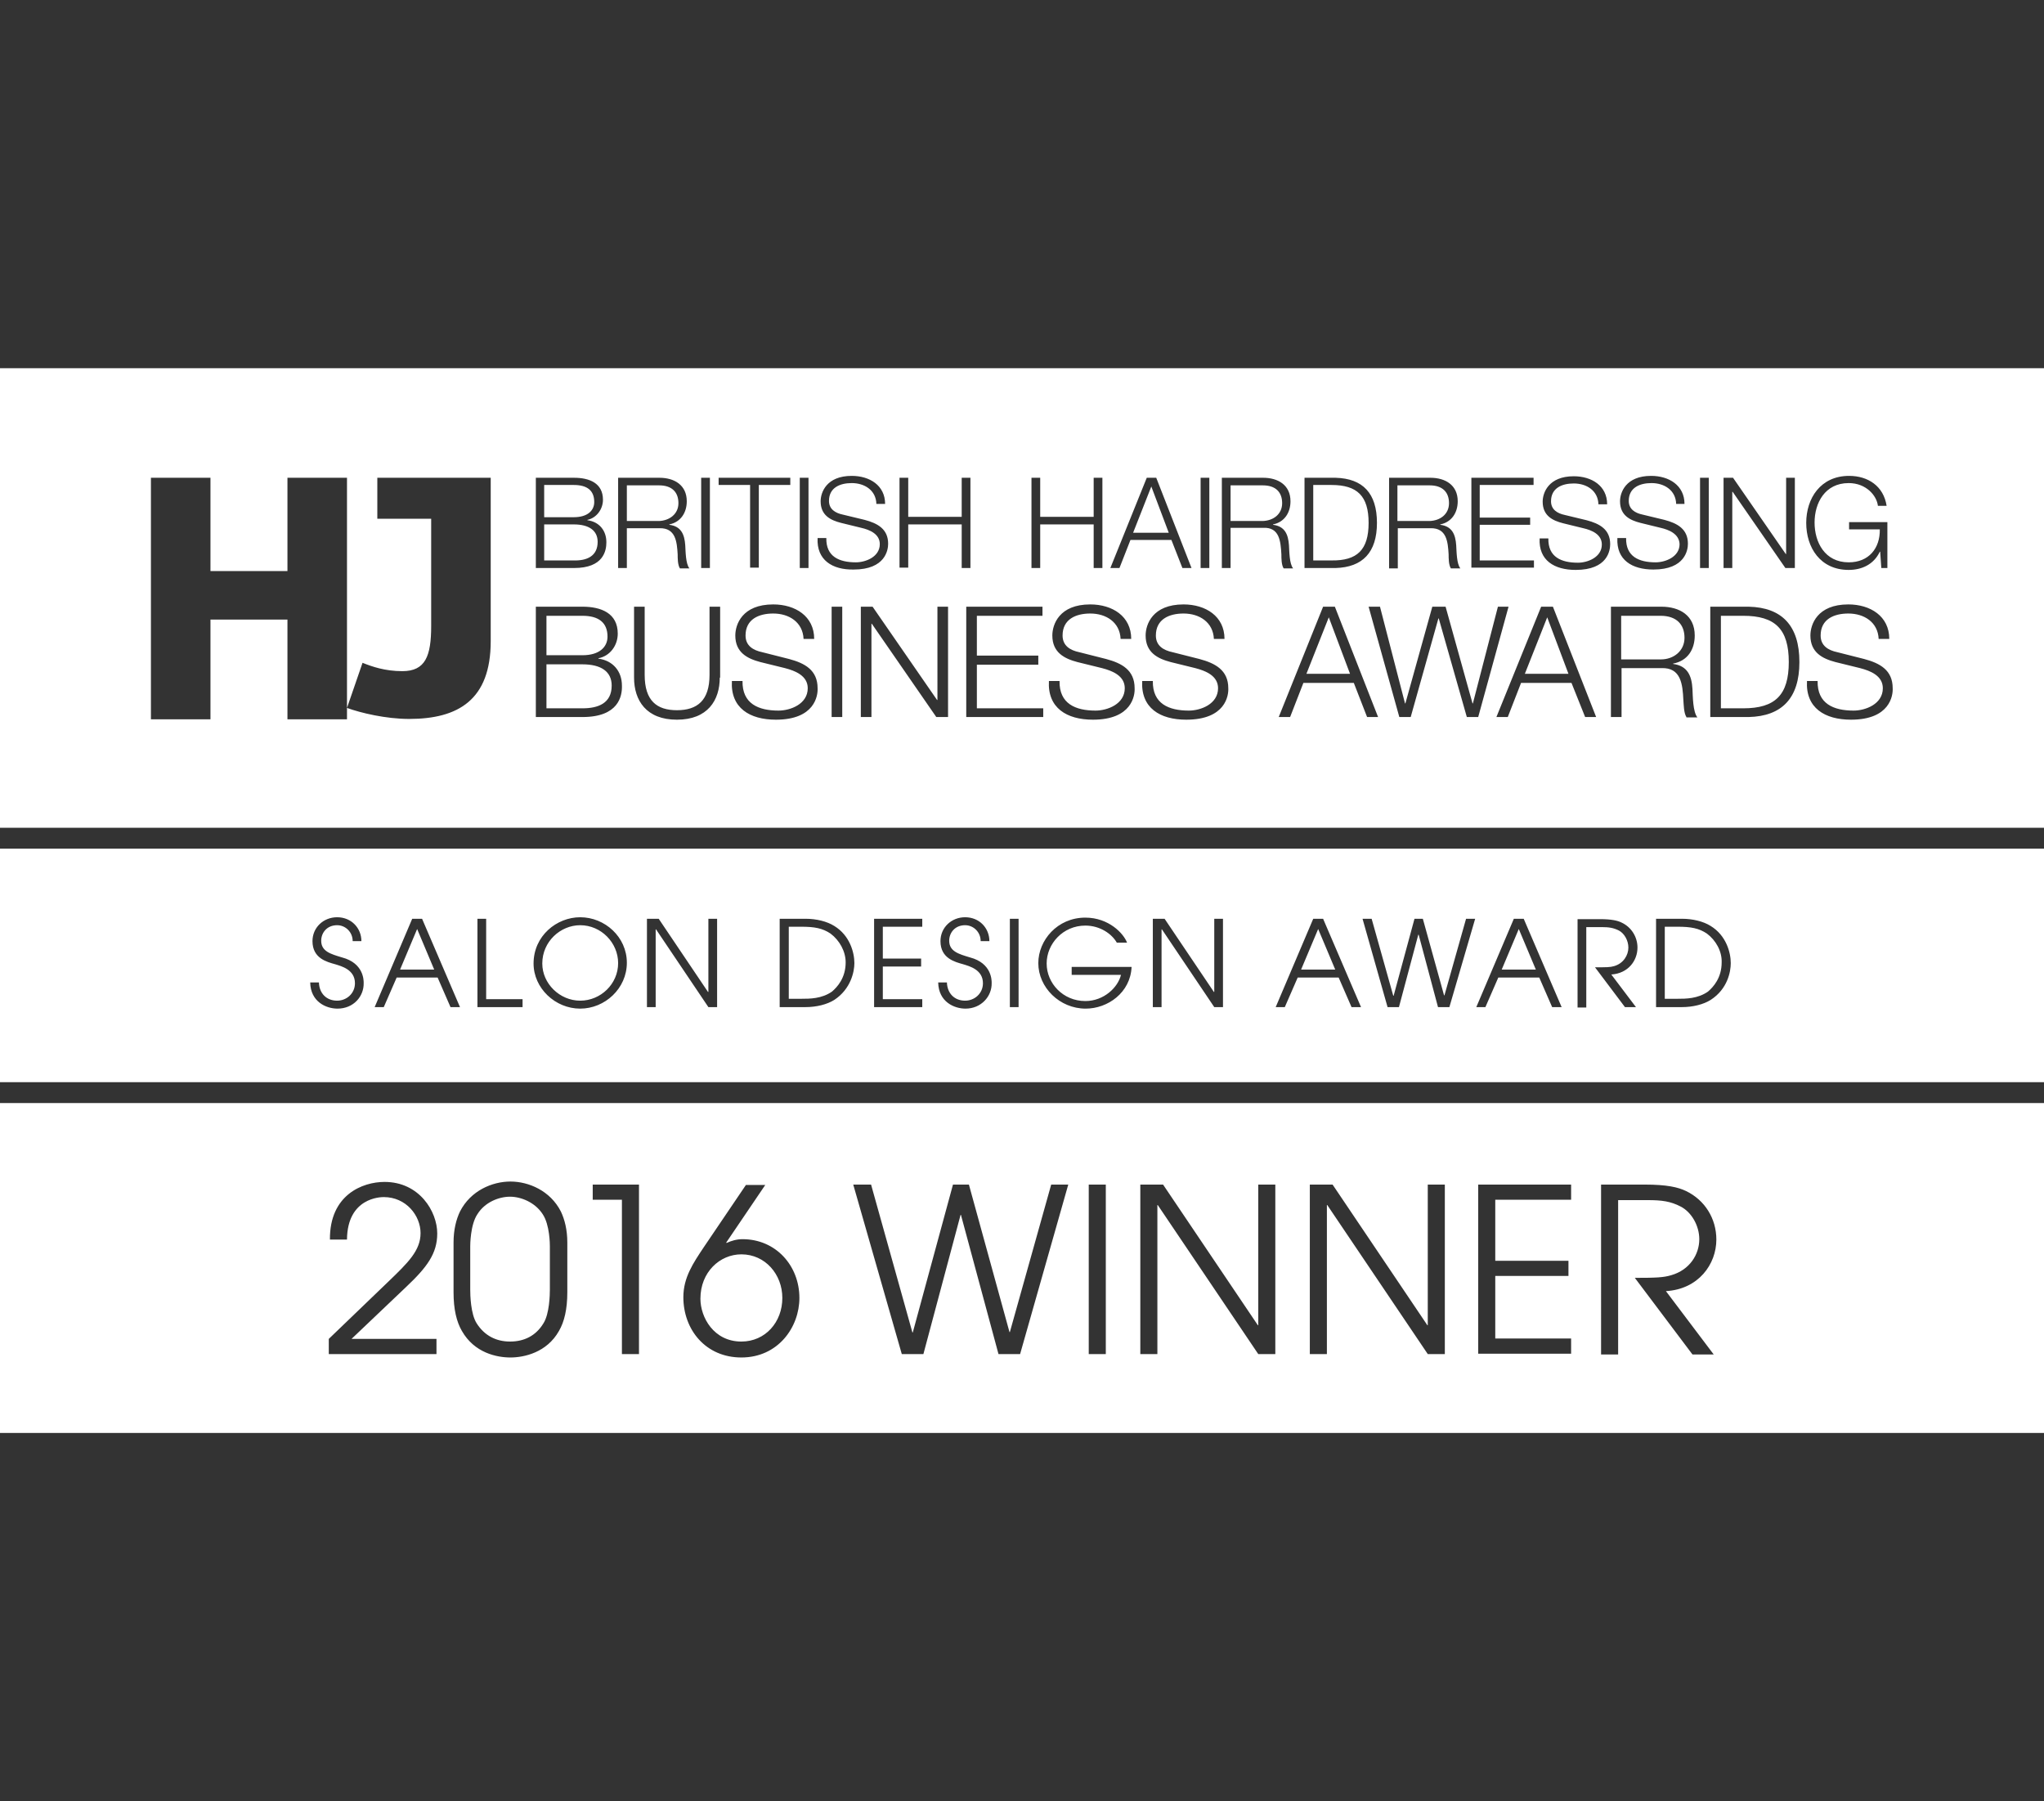 <?xml version="1.0" encoding="utf-8"?>
<!-- Generator: Adobe Illustrator 20.0.0, SVG Export Plug-In . SVG Version: 6.00 Build 0)  -->
<svg version="1.1" id="Layer_1" xmlns="http://www.w3.org/2000/svg" xmlns:xlink="http://www.w3.org/1999/xlink" x="0px" y="0px"
	 viewBox="0 0 539 475" style="enable-background:new 0 0 539 475;" xml:space="preserve">
<rect x="0" y="0" width="539" height="475" fill="#333333" stroke="none"/>
<style type="text/css">
	.st0{fill:#FFFFFF;}
</style>
<path class="st0" d="M382.1,132.7c0-2.9-1.7-4.7-5.1-4.7h-8.5v9.4h8.5C379.8,137.3,382.1,135.6,382.1,132.7z M303.6,128.3l-4.8,12.2
	h9.4L303.6,128.3z M156.7,132.4c0-3-1.8-4.5-5.4-4.5h-7.8v8.5h7.8C155,136.4,156.7,134.6,156.7,132.4z M360.9,137.9
	c0-7.1-3-10-9.8-10h-4.8v19.9h4.8C357.9,147.9,360.9,145,360.9,137.9z M157.6,142.9c0-3-2.3-4.6-6.3-4.6h-7.8v9.5h7.8
	C154.7,147.9,157.6,146.7,157.6,142.9z M134.5,353.8c3.7,0,6.8-1.5,8.8-4.8c1.6-2.5,1.7-7.6,1.7-8.9v-11.4c0-0.4,0-5.7-1.9-8.5
	c-2-3.1-5.7-4.6-8.6-4.6s-6.6,1.4-8.6,4.6c-1.9,2.8-1.9,8.2-1.9,8.5v11.4c0,1.4,0.1,6.4,1.7,8.9
	C127.8,352.3,130.9,353.8,134.5,353.8z M153,244c-5.2,0-10,4.3-10,10.1c0,5.3,4.6,9.8,10,9.8c5.4,0,10-4.4,10-9.9
	C163,248.6,158.5,244,153,244z M219,246.2c-2.1-1.4-4.2-1.8-7.7-1.8H208v19h3.4c2.1,0,5.3,0,8-1.9c1.4-1.2,3.6-3.6,3.6-7.7
	C223,250.9,221.4,248,219,246.2z M105.5,255.7h9L110,245L105.5,255.7z M0,377.9h539v-87H0V377.9z M422.2,312.4h11.4
	c6,0,8.9,0.7,11,1.7c5,2.4,8,7.3,8,12.8c0,6.5-4.7,13.1-13.3,13.6l12.6,16.7h-5.6l-15.2-20.2c5.7,0,7.6-0.1,9.6-0.7
	c4.9-1.4,7.4-5.5,7.4-9.5c0-3.5-2-7.1-4.9-8.6c-2.7-1.4-5-1.7-8.7-1.7h-7.8v40.7h-4.5V312.4z M389.8,312.4h24.5v4h-20v16.1h19.3v4
	h-19.3v16.5h20v4h-24.5V312.4z M345.4,312.4h6l25,37.1h0.1v-37.1h4.5v44.7h-4.5L350,317.8h-0.1v39.3h-4.5V312.4z M300.7,312.4h6
	l25,37.1h0.1v-37.1h4.5v44.7h-4.5l-26.5-39.3h-0.1v39.3h-4.5V312.4z M287.1,312.4h4.5v44.7h-4.5V312.4z M229.7,312.4l10.9,39h0.1
	l10.6-39h4.2l10.7,38.9h0.1l10.9-38.9h4.5L269,357.1h-5.7l-9.9-36.7h-0.1l-9.8,36.7h-5.7l-12.8-44.7H229.7z M185.6,328.9l11.1-16.4
	h5.1l-10.3,15.2l0.1,0.1c1.3-0.6,2.7-1,4.2-1c8.8,0,15,7,15,15.5c0,7.7-5.6,15.7-15.3,15.7c-9.4,0-15.3-7.3-15.3-15.9
	C180.2,336.9,182.8,333.1,185.6,328.9z M156.4,312.4h12.1v44.7h-4.5v-40.7h-7.7V312.4z M119.6,327.7c0-3.4,0.7-6.1,1.7-8.2
	c2.8-5.5,8.5-7.9,13.3-7.9c4.8,0,10.5,2.4,13.3,7.9c1,2.1,1.7,4.8,1.7,8.2v13.1c0,4.5-0.8,7.8-2.2,10.2c-3.2,5.7-9.2,7-12.8,7
	s-9.5-1.2-12.8-7c-1.4-2.4-2.2-5.7-2.2-10.2V327.7z M86.7,353.1l15.7-15.1c5.2-5,8.5-8.2,8.5-12.8c0-4.6-3.8-9.5-9.7-9.5
	c-0.8,0-9.6,0.1-9.7,11.2h-4.5c-0.1-11.8,8.6-15.2,14.4-15.2c9.2,0,13.9,7.8,13.9,13.6c0,5.3-2.7,8.9-8.2,14.1l-14.4,13.7h22.4v4
	H86.7V353.1z M160.2,167.9c0-3.6-2.2-5.5-6.6-5.5h-9.5v10.4h9.5C158.1,172.8,160.2,170.6,160.2,167.9z M343.1,255.7h9l-4.5-10.7
	L343.1,255.7z M195.5,353.8c6.3,0,10.8-5.1,10.8-11.5c0-6.2-4.5-11.5-10.8-11.5c-5.7,0-10.8,4.7-10.8,11.7
	C184.7,347.4,188.2,353.8,195.5,353.8z M450.1,246.2c-2.1-1.4-4.2-1.8-7.7-1.8h-3.4v19h3.4c2.1,0,5.3,0,8-1.9
	c1.4-1.2,3.6-3.6,3.6-7.7C454.1,250.9,452.5,248,450.1,246.2z M396,255.7h9l-4.5-10.7L396,255.7z M0,223.8v61.6h539v-61.6H0z
	 M89,266c-3,0-7.1-1.8-7.2-6.9h2.3c0.1,2.9,2,4.8,4.8,4.8c2.5,0,4.7-1.9,4.7-4.6c0-3.6-3.6-4.5-5.2-5c-2.1-0.6-6-1.5-6-6.1
	c0-3.6,2.9-6.3,6.5-6.3c3.8,0,6.4,2.9,6.4,6.3h-2.3c0-2.4-1.9-4.2-4.1-4.2c-2.7,0-4.2,2-4.2,4.1c0,2.8,2.5,3.5,5.5,4.4
	c5.7,1.5,5.7,6,5.7,6.7C96,262.8,93.2,266,89,266z M118.8,265.6l-3.4-7.8h-10.8l-3.4,7.8h-2.4l9.9-23.3h2.6l10,23.3H118.8z
	 M137.8,265.6h-11.9v-23.3h2.3v21.2h9.6V265.6z M153,266c-6.6,0-12.3-5.4-12.3-11.9c0-7.3,6.1-12.2,12.3-12.2
	c6.5,0,12.3,5.2,12.3,12S159.5,266,153,266z M189.1,265.6h-2.3L173,245.1h-0.1v20.5h-2.3v-23.3h3.1l13,19.3h0.1v-19.3h2.3V265.6z
	 M220,263.7c-1.9,1.2-4.7,1.9-7.6,1.9h-6.8v-23.3h6.8c2.9,0,5.7,0.7,7.6,1.9c4.1,2.5,5.3,7,5.3,9.8
	C225.3,256.2,224.4,260.8,220,263.7z M243.2,244.4h-10.4v8.4h10.1v2.1h-10.1v8.6h10.4v2.1h-12.7v-23.3h12.7V244.4z M254.6,266
	c-3,0-7.1-1.8-7.2-6.9h2.3c0.1,2.9,2,4.8,4.8,4.8c2.5,0,4.7-1.9,4.7-4.6c0-3.6-3.6-4.5-5.2-5c-2.1-0.6-6-1.5-6-6.1
	c0-3.6,2.9-6.3,6.5-6.3c3.8,0,6.4,2.9,6.4,6.3h-2.3c0-2.4-1.9-4.2-4.1-4.2c-2.7,0-4.2,2-4.2,4.1c0,2.8,2.5,3.5,5.5,4.4
	c5.7,1.5,5.7,6,5.7,6.7C261.6,262.8,258.7,266,254.6,266z M268.6,265.6h-2.3v-23.3h2.3V265.6z M286.3,266c-6.9,0-12.5-5.6-12.5-12
	c0-6,5-12,12.4-12c6.2,0,10.1,4.2,11,6.6h-2.7c-1.3-2.3-4.4-4.5-8.3-4.5c-5.9,0-10.2,4.8-10.2,10c0,5.2,4.3,9.9,10.2,9.9
	c4.9,0,8.6-3.6,9.4-6.9h-13v-2.1h15.8C298.1,261.8,292.1,266,286.3,266z M322.5,265.6h-2.3l-13.8-20.5h-0.1v20.5h-2.3v-23.3h3.1
	l13,19.3h0.1v-19.3h2.3V265.6z M356.4,265.6l-3.4-7.8h-10.8l-3.4,7.8h-2.4l9.9-23.3h2.6l10,23.3H356.4z M382.2,265.6h-3l-5.1-19.1
	h-0.1l-5.1,19.1h-3l-6.6-23.3h2.4l5.7,20.3h0.1l5.5-20.3h2.2l5.6,20.2h0.1l5.7-20.2h2.4L382.2,265.6z M409.3,265.6l-3.4-7.8h-10.8
	l-3.4,7.8h-2.4l9.9-23.3h2.6l10,23.3H409.3z M431.4,265.6h-2.9l-7.9-10.5c3,0,4,0,5-0.3c2.5-0.7,3.8-2.9,3.8-4.9
	c0-1.8-1-3.7-2.5-4.5c-1.4-0.7-2.6-0.9-4.5-0.9h-4.1v21.2H416v-23.3h5.9c3.1,0,4.7,0.4,5.7,0.9c2.6,1.2,4.2,3.8,4.2,6.6
	c0,3.4-2.4,6.8-6.9,7.1L431.4,265.6z M451.1,263.7c-1.9,1.2-4.7,1.9-7.6,1.9h-6.8v-23.3h6.8c2.9,0,5.7,0.7,7.6,1.9
	c4.1,2.5,5.3,7,5.3,9.8C456.4,256.2,455.6,260.8,451.1,263.7z M344.5,177.7H356l-5.6-14.9L344.5,177.7z M178.9,132.7
	c0-2.9-1.7-4.7-5.1-4.7h-8.5v9.4h8.5C176.5,137.3,178.9,135.6,178.9,132.7z M539,97.1H0v121.2h539V97.1z M454.5,126h2.5l13.9,20.1
	h0.1V126h2.3v23.8h-2.5l-13.9-20.1h-0.1v20.1h-2.3V126z M437.9,139.2l-5.3-1.3c-2.8-0.7-5.4-2-5.4-5.7c0-2.3,1.5-6.7,8.2-6.7
	c4.7,0,8.8,2.5,8.8,7.4H442c-0.1-3.6-3.1-5.5-6.5-5.5c-3.1,0-6,1.2-6,4.7c0,2.2,1.7,3.2,3.6,3.6l5.8,1.4c3.4,0.9,6.2,2.4,6.2,6.3
	c0,1.6-0.7,6.8-9.1,6.8c-5.6,0-9.8-2.5-9.5-8.3h2.3c-0.1,4.9,3.4,6.4,7.8,6.4c2.5,0,6.3-1.4,6.3-4.8
	C442.8,140.8,440.1,139.7,437.9,139.2z M388,126h16.4v1.9h-14.2v8.6h13.3v1.9h-13.3v9.4h14.3v1.9H388V126z M366.3,126h10.9
	c3.9,0,7.2,1.9,7.2,6.2c0,3-1.6,5.5-4.6,6.1v0.1c3.1,0.4,4,2.5,4.2,5.4c0.1,1.6,0.1,4.9,1.1,6.1h-2.5c-0.6-0.9-0.6-2.7-0.6-3.7
	c-0.2-3.3-0.5-7-4.8-6.9h-8.6v10.6h-2.3V126z M344,126h8.2c7.2,0.2,10.9,4.1,10.9,11.9s-3.8,11.7-10.9,11.9H344V126z M316.6,126h2.3
	v23.8h-2.3V126z M302.4,126h2.5l9.3,23.8h-2.4l-2.9-7.4h-10.8l-2.9,7.4h-2.4L302.4,126z M272,126h2.3v10.3h14.1V126h2.3v23.8h-2.3
	v-11.5h-14.1v11.5H272V126z M210.9,126h2.3v23.8h-2.3V126z M189.6,126h18.8v1.9h-8.3v21.8h-2.3v-21.8h-8.3V126z M184.9,126h2.3v23.8
	h-2.3V126z M141.3,126h10.1c4,0,7.6,1.4,7.6,5.8c0,2.5-1.7,4.8-4.1,5.3v0.1c3.1,0.4,5,2.7,5,5.8c0,2.3-0.8,6.8-8.5,6.8h-10.1V126z
	 M129.4,169.1c0,15.5-8.6,20.5-21.5,20.5c-6.2,0-12.8-1.6-16.4-2.9v3H75.8v-26.3H55.5v26.3H39.8V126h15.7v24.6h20.3V126h15.7v60.7
	l4.1-11.9c2.5,1,5.9,2.2,10.5,2.2c6.1,0,7.6-4,7.6-11.9v-28.3H99.5V126h29.9V169.1z M153.6,189.1h-12.3V160h12.3
	c4.9,0,9.3,1.7,9.3,7.1c0,3.1-2,5.9-5.1,6.5v0.1c3.8,0.5,6.2,3.3,6.2,7.1C164.1,183.6,163.1,189.1,153.6,189.1z M165.3,149.8H163
	V126h10.9c3.9,0,7.2,1.9,7.2,6.2c0,3-1.6,5.5-4.6,6.1v0.1c3.1,0.4,4,2.5,4.2,5.4c0.1,1.6,0.1,4.9,1.1,6.1h-2.5
	c-0.6-0.9-0.6-2.7-0.6-3.7c-0.2-3.3-0.5-7-4.8-6.9h-8.6V149.8z M189.8,178.7c0,6-3.2,11.1-11.3,11.1c-8.1,0-11.3-5.1-11.3-11.1V160
	h2.8v18c0,6.8,3.2,9.3,8.5,9.3c5.4,0,8.6-2.6,8.6-9.3v-18h2.8V178.7z M204.6,189.8c-6.9,0-12-3.1-11.6-10.2h2.8
	c-0.1,6,4.2,7.8,9.5,7.8c3.1,0,7.7-1.7,7.7-5.9c0-3.3-3.3-4.6-6-5.3l-6.5-1.6c-3.4-0.9-6.6-2.5-6.6-7c0-2.9,1.8-8.2,10-8.2
	c5.8,0,10.8,3.1,10.8,9.1h-2.8c-0.2-4.4-3.8-6.7-8-6.7c-3.8,0-7.3,1.5-7.3,5.8c0,2.7,2,3.9,4.4,4.4l7.1,1.8c4.1,1.1,7.5,2.9,7.5,7.7
	C215.7,183.4,214.9,189.8,204.6,189.8z M222.1,189.1h-2.8V160h2.8V189.1z M215.6,141.9h2.3c-0.1,4.9,3.4,6.4,7.8,6.4
	c2.5,0,6.3-1.4,6.3-4.8c0-2.7-2.7-3.8-4.9-4.3l-5.3-1.3c-2.8-0.7-5.4-2-5.4-5.7c0-2.3,1.5-6.7,8.2-6.7c4.7,0,8.8,2.5,8.8,7.4h-2.3
	c-0.1-3.6-3.1-5.5-6.5-5.5c-3.1,0-6,1.2-6,4.7c0,2.2,1.7,3.2,3.6,3.6l5.8,1.4c3.4,0.9,6.2,2.4,6.2,6.3c0,1.6-0.7,6.8-9.1,6.8
	C219.5,150.3,215.3,147.7,215.6,141.9z M250,189.1h-3.1l-17-24.6h-0.1v24.6h-2.8V160h3.1l17,24.6h0.1V160h2.8V189.1z M239.5,138.2
	v11.5h-2.3V126h2.3v10.3h14.1V126h2.3v23.8h-2.3v-11.5H239.5z M275.1,189.1h-20.3V160h20.1v2.4h-17.3v10.5h16.2v2.4h-16.2v11.5h17.5
	V189.1z M288.2,189.8c-6.9,0-12-3.1-11.6-10.2h2.8c-0.1,6,4.2,7.8,9.5,7.8c3.1,0,7.7-1.7,7.7-5.9c0-3.3-3.3-4.6-6-5.3l-6.5-1.6
	c-3.4-0.9-6.6-2.5-6.6-7c0-2.9,1.8-8.2,10-8.2c5.8,0,10.8,3.1,10.8,9.1h-2.8c-0.2-4.4-3.8-6.7-8-6.7c-3.8,0-7.3,1.5-7.3,5.8
	c0,2.7,2,3.9,4.4,4.4l7.1,1.8c4.1,1.1,7.5,2.9,7.5,7.7C299.3,183.4,298.5,189.8,288.2,189.8z M312.8,189.8c-6.9,0-12-3.1-11.6-10.2
	h2.8c-0.1,6,4.2,7.8,9.5,7.8c3.1,0,7.7-1.7,7.7-5.9c0-3.3-3.3-4.6-6-5.3l-6.5-1.6c-3.4-0.9-6.6-2.5-6.6-7c0-2.9,1.8-8.2,10-8.2
	c5.8,0,10.8,3.1,10.8,9.1h-2.8c-0.2-4.4-3.8-6.7-8-6.7c-3.8,0-7.3,1.5-7.3,5.8c0,2.7,2,3.9,4.4,4.4l7.1,1.8c4.1,1.1,7.6,2.9,7.6,7.7
	C324,183.4,323.2,189.8,312.8,189.8z M333.1,139.2h-8.6v10.6h-2.3V126h10.9c3.9,0,7.2,1.9,7.2,6.2c0,3-1.6,5.5-4.6,6.1v0.1
	c3.1,0.4,4,2.5,4.2,5.4c0.1,1.6,0.1,4.9,1.1,6.1h-2.5c-0.6-0.9-0.6-2.7-0.6-3.7C337.7,142.7,337.4,139,333.1,139.2z M360.5,189.1
	l-3.5-9h-13.3l-3.5,9h-3l11.7-29.1h3.1l11.4,29.1H360.5z M386.8,189.1l-7.4-26h-0.1l-7.3,26h-3l-8.1-29.1h3l6.6,25.5h0.1l7.1-25.5
	h3.5l7.1,25.5h0.1L395,160h2.8l-8,29.1H386.8z M418,189.1l-3.6-9h-13.3l-3.5,9h-3l11.8-29.1h3.1l11.4,29.1H418z M415.5,150.3
	c-5.6,0-9.8-2.5-9.5-8.3h2.3c-0.1,4.9,3.4,6.4,7.8,6.4c2.5,0,6.3-1.4,6.3-4.8c0-2.7-2.7-3.8-4.9-4.3l-5.3-1.3
	c-2.8-0.7-5.4-2-5.4-5.7c0-2.3,1.5-6.7,8.2-6.7c4.7,0,8.8,2.5,8.8,7.4h-2.3c-0.1-3.6-3.1-5.5-6.5-5.5c-3.1,0-6,1.2-6,4.7
	c0,2.2,1.7,3.2,3.6,3.6l5.8,1.4c3.4,0.9,6.2,2.4,6.2,6.3C424.6,145.1,424,150.3,415.5,150.3z M444.7,189.1c-0.7-1.1-0.7-3.3-0.8-4.5
	c-0.2-4.1-0.6-8.6-5.8-8.4h-10.5v12.9h-2.8V160h13.3c4.8,0,8.8,2.3,8.8,7.6c0,3.7-1.9,6.7-5.7,7.4v0.1c3.8,0.5,4.9,3.1,5.1,6.6
	c0.1,2,0.1,6,1.3,7.5H444.7z M450.6,149.8h-2.3V126h2.3V149.8z M461.1,189.1H451V160h10.1c8.8,0.2,13.4,5,13.4,14.6
	C474.5,184.1,469.9,188.9,461.1,189.1z M487.6,125.5c5,0,9.1,2.7,9.9,7.9h-2.3c-0.3-2.7-3.1-6-7.7-6c-6.3,0-9,5.3-9,10.4
	c0,5.2,2.7,10.5,9,10.5c5.3,0,8.3-3.7,8.2-8.7h-8.1v-1.9h10.1v12.1h-1.6l-0.3-4.3h-0.1c-1.6,3.4-4.8,4.8-8.2,4.8
	c-7.5,0-11.2-5.9-11.2-12.4S480.1,125.5,487.6,125.5z M488.1,189.8c-6.9,0-12-3.1-11.6-10.2h2.8c-0.1,6,4.2,7.8,9.5,7.8
	c3.1,0,7.7-1.7,7.7-5.9c0-3.3-3.3-4.6-6-5.3l-6.5-1.6c-3.4-0.9-6.6-2.5-6.6-7c0-2.9,1.8-8.2,10-8.2c5.8,0,10.8,3.1,10.8,9.1h-2.8
	c-0.2-4.4-3.8-6.7-8-6.7c-3.8,0-7.3,1.5-7.3,5.8c0,2.7,2,3.9,4.4,4.4l7.1,1.8c4.1,1.1,7.5,2.9,7.5,7.7
	C499.2,183.4,498.4,189.8,488.1,189.8z M153.6,175.2h-9.5v11.6h9.5c4.1,0,7.7-1.3,7.7-6C161.3,177.1,158.5,175.2,153.6,175.2z
	 M338.1,132.7c0-2.9-1.7-4.7-5.1-4.7h-8.5v9.4h8.5C335.8,137.3,338.1,135.6,338.1,132.7z M459.7,162.4h-5.9v24.4h5.9
	c8.4,0,12-3.5,12-12.2C471.7,165.9,468.1,162.4,459.7,162.4z M402.1,177.7h11.5l-5.6-14.9L402.1,177.7z M444.2,168.2
	c0-3.5-2.1-5.8-6.3-5.8h-10.4v11.5H438C441.3,173.9,444.2,171.7,444.2,168.2z"/>
</svg>
